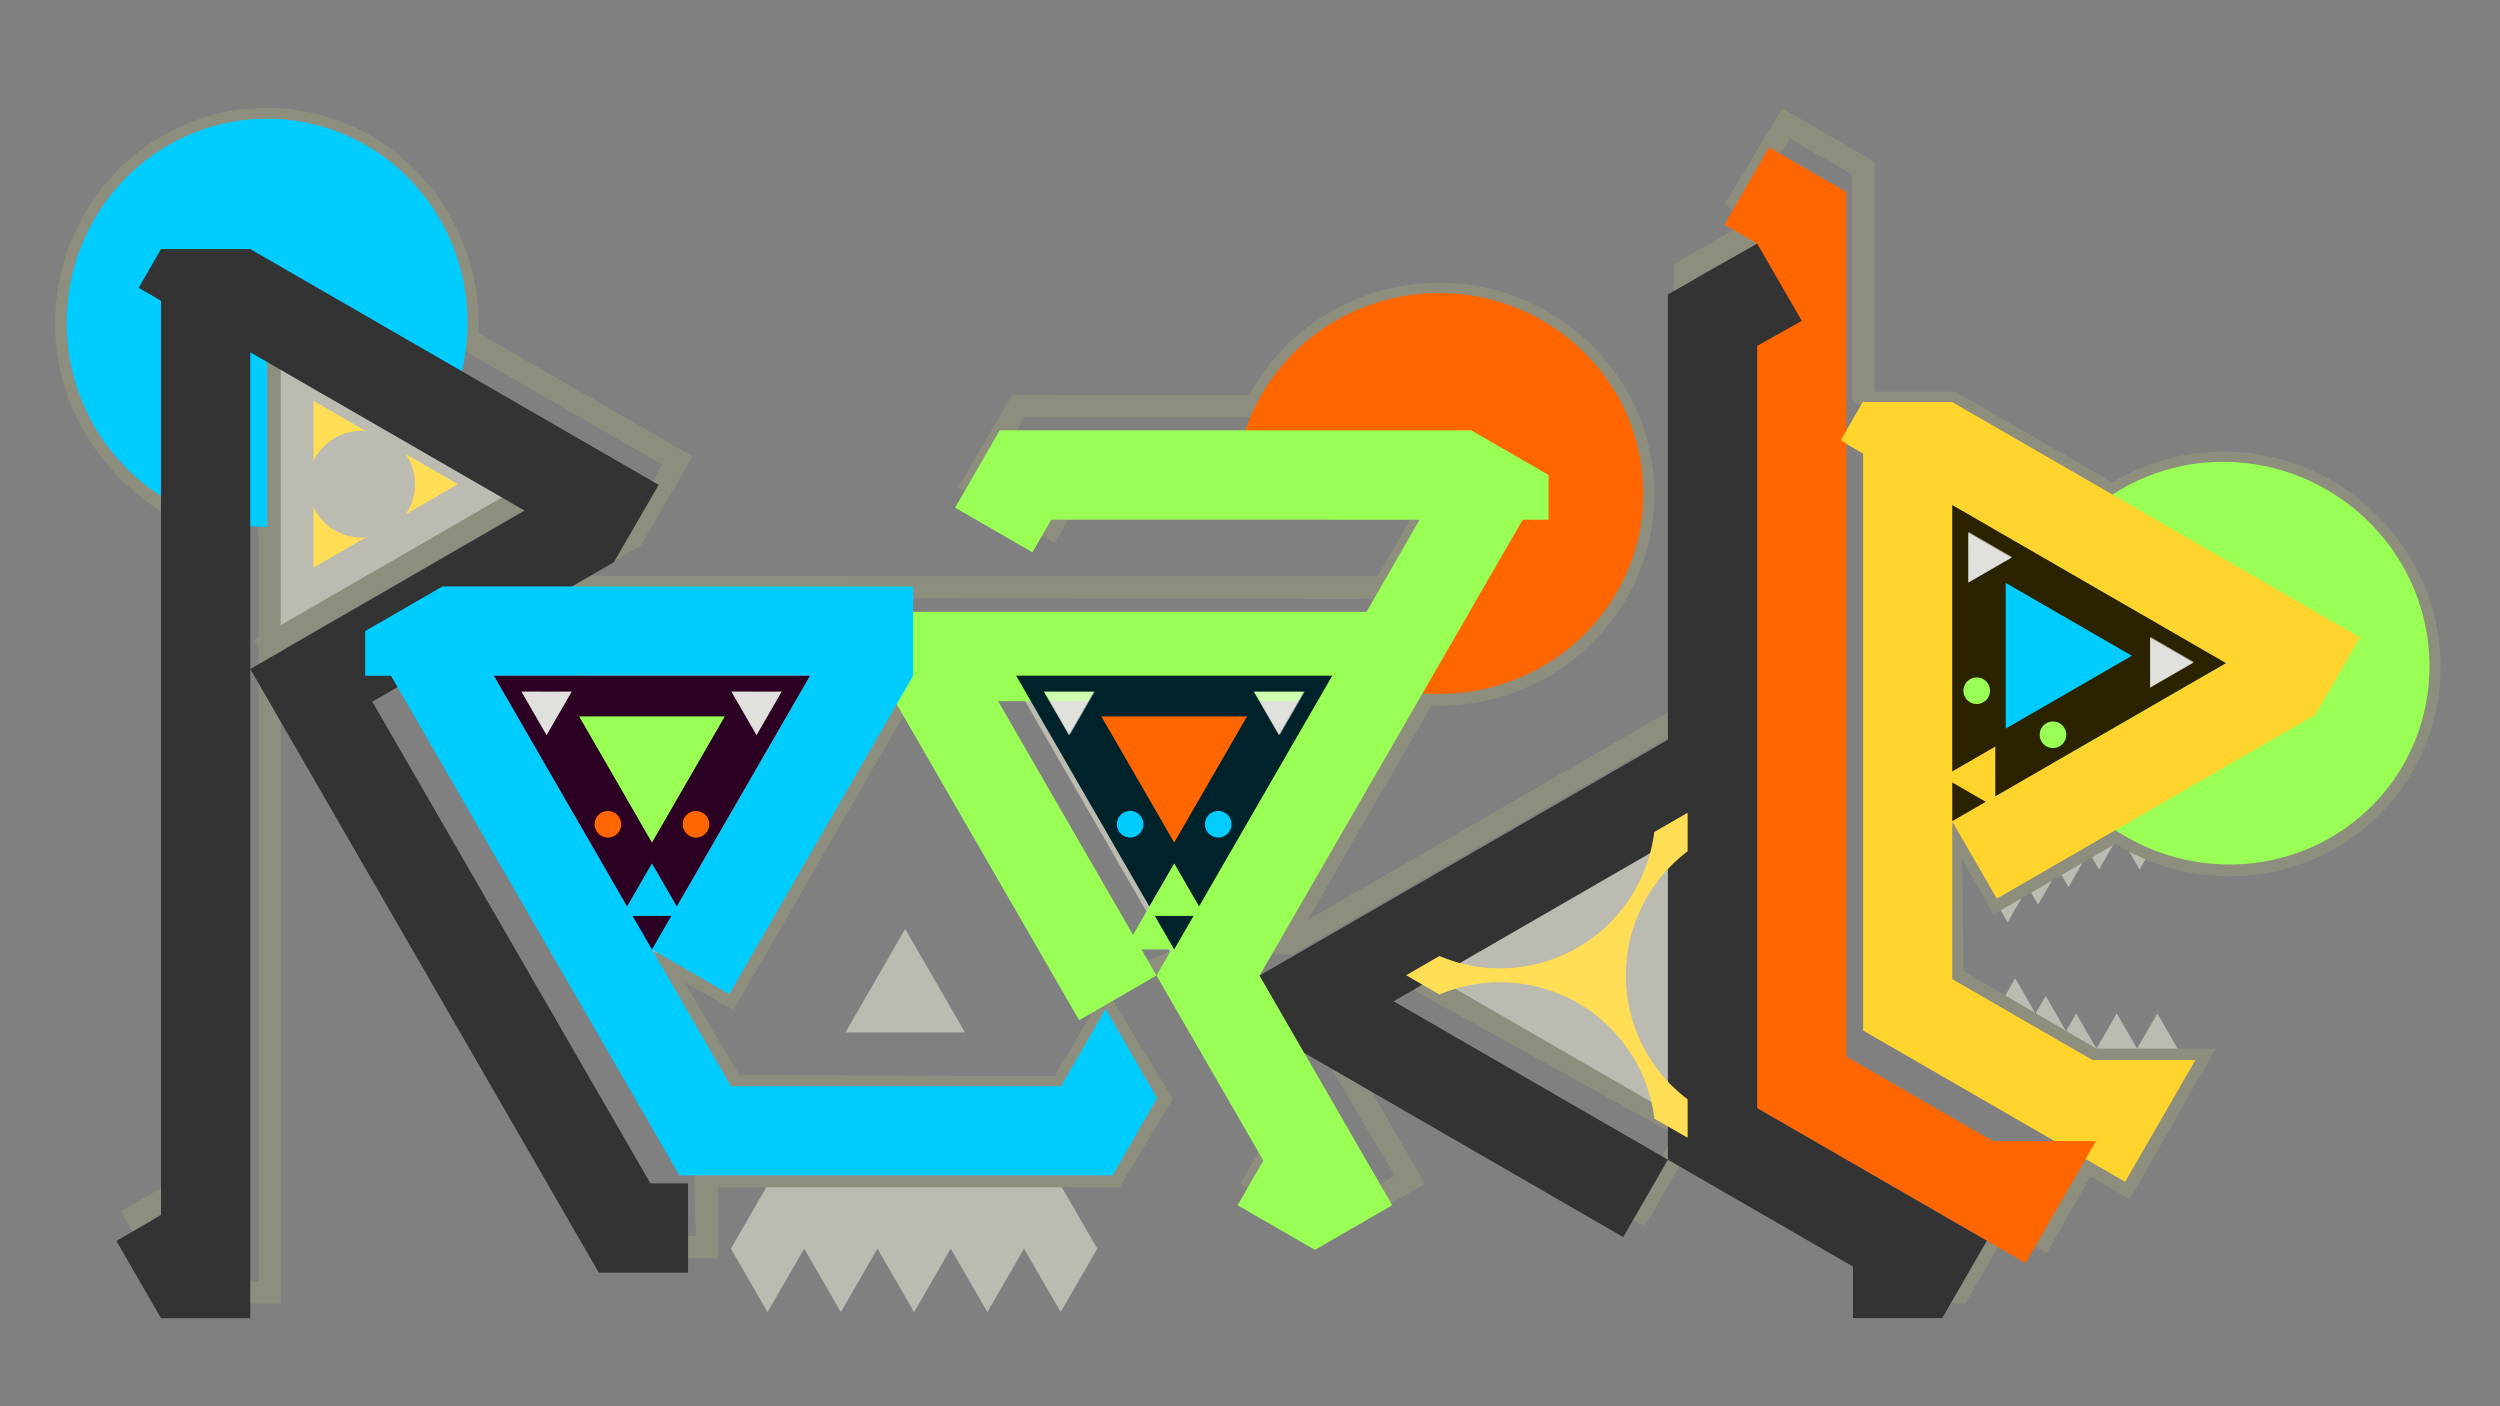<?xml version="1.0" encoding="UTF-8" standalone="no"?>
<!-- Created with Inkscape (http://www.inkscape.org/) -->

<svg
   xmlns:dc="http://purl.org/dc/elements/1.1/"
   xmlns:cc="http://creativecommons.org/ns#"
   xmlns:rdf="http://www.w3.org/1999/02/22-rdf-syntax-ns#"
   xmlns:svg="http://www.w3.org/2000/svg"
   xmlns="http://www.w3.org/2000/svg"
   xmlns:sodipodi="http://sodipodi.sourceforge.net/DTD/sodipodi-0.dtd"
   xmlns:inkscape="http://www.inkscape.org/namespaces/inkscape"
   width="1280"
   height="720"
   viewBox="0 0 1280 720"
   version="1.1"
   id="svg8"
   sodipodi:docname="titre_readle_1.0.svg"
   inkscape:version="0.92.5 (2060ec1f9f, 2020-04-08)">
  <rect x="0" y="0" width="1280" height="720" fill="#808080" stroke="none"/>
  <title
     id="title2623">Titre Readle</title>
  <defs
     id="defs2" />
  <sodipodi:namedview
     id="base"
     pagecolor="#eeeedd"
     bordercolor="#ffffff"
     borderopacity="1"
     inkscape:pageopacity="0"
     inkscape:pageshadow="2"
     inkscape:zoom="0.35"
     inkscape:cx="400"
     inkscape:cy="560"
     inkscape:document-units="px"
     inkscape:current-layer="g3792"
     showgrid="false"
     inkscape:showpageshadow="false"
     units="px"
     borderlayer="true"
     inkscape:snap-page="true"
     inkscape:snap-global="true"
     inkscape:snap-bbox="false"
     inkscape:bbox-paths="true"
     inkscape:snap-bbox-edge-midpoints="true"
     inkscape:snap-midpoints="true"
     inkscape:snap-intersection-paths="true"
     inkscape:snap-smooth-nodes="true" />
  <g
     inkscape:groupmode="layer"
     id="layer2"
     inkscape:label="Principal"
     transform="translate(0,208)">
    <g
       id="g3792"
       transform="matrix(3.78,0,0,3.78,5230.667,-11592.675)">
      <g
         id="g3712"
         transform="translate(305.608,770.993)"
         style="fill:#eeeedd;fill-opacity:0.533">
        <path
           style="opacity:1;fill:#eeeedd;fill-opacity:0.533;stroke:none;stroke-width:6.482;stroke-linecap:butt;stroke-miterlimit:4;stroke-dasharray:none;stroke-opacity:1;paint-order:normal"
           inkscape:transform-center-x="-7.3564676"
           inkscape:transform-center-y="-4.4172297e-05"
           d="m -1652.88,2327.993 37.099,-21.42 -37.101,-21.509 z"
           id="path3702"
           inkscape:connector-curvature="0"
           sodipodi:nodetypes="cccc" />
        <path
           inkscape:transform-center-y="6.4882246"
           transform="matrix(2.732,-4.731,-4.731,-2.732,-3238.748,1831.976)"
           d="m 64.513,-308.944 4.114,0 4.114,0 -2.057,3.563 -2.057,3.563 -2.057,-3.563 z"
           inkscape:randomized="0"
           inkscape:rounded="0"
           inkscape:flatsided="false"
           sodipodi:arg2="-1.5707963"
           sodipodi:arg1="-2.6179939"
           sodipodi:r2="2.3753746"
           sodipodi:r1="4.7507491"
           sodipodi:cy="-306.56833"
           sodipodi:cx="68.627502"
           sodipodi:sides="3"
           id="path3706"
           style="opacity:1;fill:#eeeedd;fill-opacity:0.533;stroke:none;stroke-width:1.061;stroke-linecap:butt;stroke-miterlimit:4;stroke-dasharray:none;stroke-opacity:1;paint-order:normal"
           sodipodi:type="star"
           inkscape:transform-center-x="-7.0436519e-05" />
        <path
           inkscape:transform-center-x="-7.0436519e-05"
           sodipodi:type="star"
           style="opacity:1;fill:#eeeedd;fill-opacity:0.533;stroke:none;stroke-width:1.061;stroke-linecap:butt;stroke-miterlimit:4;stroke-dasharray:none;stroke-opacity:1;paint-order:normal"
           id="path3708"
           sodipodi:sides="3"
           sodipodi:cx="68.627502"
           sodipodi:cy="-306.56833"
           sodipodi:r1="4.7507491"
           sodipodi:r2="2.3753746"
           sodipodi:arg1="-2.6179939"
           sodipodi:arg2="-1.5707963"
           inkscape:flatsided="false"
           inkscape:rounded="0"
           inkscape:randomized="0"
           d="m 64.513,-308.944 4.114,0 4.114,0 -2.057,3.563 -2.057,3.563 -2.057,-3.563 z"
           transform="matrix(2.732,-4.731,-4.731,-2.732,-3168.193,1831.982)"
           inkscape:transform-center-y="6.4882246" />
        <path
           inkscape:transform-center-y="-0.00019763969"
           transform="matrix(4.731,-2.732,-2.732,-4.731,-2574.573,1067.585)"
           d="m 64.513,-308.944 4.114,0 4.114,0 -2.057,3.563 -2.057,3.563 -2.057,-3.563 z"
           inkscape:randomized="0"
           inkscape:rounded="0"
           inkscape:flatsided="false"
           sodipodi:arg2="-1.5707963"
           sodipodi:arg1="-2.6179939"
           sodipodi:r2="2.3753746"
           sodipodi:r1="4.7507491"
           sodipodi:cy="-306.56833"
           sodipodi:cx="68.627502"
           sodipodi:sides="3"
           id="path3710"
           style="opacity:1;fill:#eeeedd;fill-opacity:0.533;stroke:none;stroke-width:1.061;stroke-linecap:butt;stroke-miterlimit:4;stroke-dasharray:none;stroke-opacity:1;paint-order:normal"
           sodipodi:type="star"
           inkscape:transform-center-x="-6.4886206" />
        <path
           inkscape:transform-center-y="-2.335532"
           transform="matrix(-0.408,-0.706,-0.706,0.408,738.804,2515.994)"
           d="m 1553.493,2356.452 9.926,0 9.926,0 -4.963,8.596 -4.963,8.596 -4.963,-8.596 z"
           inkscape:randomized="0"
           inkscape:rounded="0"
           inkscape:flatsided="false"
           sodipodi:arg2="-1.5707963"
           sodipodi:arg1="-2.6179939"
           sodipodi:r2="5.7309461"
           sodipodi:r1="11.461895"
           sodipodi:cy="2362.1833"
           sodipodi:cx="1563.4189"
           sodipodi:sides="3"
           id="path3804"
           style="opacity:1;fill:#eeeedd;fill-opacity:0.533;stroke:none;stroke-width:2.56;stroke-linecap:butt;stroke-miterlimit:4;stroke-dasharray:none;stroke-opacity:1;paint-order:normal"
           sodipodi:type="star"
           inkscape:transform-center-x="7.9049418e-05" />
        <path
           style="opacity:1;fill:#eeeedd;fill-opacity:0.533;stroke:none;stroke-width:1.28;stroke-linecap:butt;stroke-miterlimit:4;stroke-dasharray:none;stroke-opacity:1;paint-order:normal"
           d="m -1545.719,2401.361 h -39.701 l -4.963,8.596 4.963,8.596 4.963,-8.596 4.963,8.596 4.963,-8.596 4.963,8.596 4.963,-8.596 4.963,8.596 4.963,-8.596 4.963,8.596 4.963,-8.596 z"
           id="path3808"
           inkscape:connector-curvature="0"
           sodipodi:nodetypes="cccccccccccccc" />
        <path
           sodipodi:nodetypes="cccc"
           inkscape:connector-curvature="0"
           id="path2626"
           d="m -1498.265,2372.837 37.101,21.421 -6e-4,-42.841 z"
           inkscape:transform-center-y="-0.00011897669"
           inkscape:transform-center-x="-7.3130128"
           style="opacity:1;fill:#eeeedd;fill-opacity:0.533;stroke:none;stroke-width:6.443;stroke-linecap:butt;stroke-miterlimit:4;stroke-dasharray:none;stroke-opacity:1;paint-order:normal" />
        <path
           inkscape:transform-center-x="1.9107223"
           sodipodi:type="star"
           style="opacity:1;fill:#eeeedd;fill-opacity:0.533;stroke:none;stroke-width:2.56;stroke-linecap:butt;stroke-miterlimit:4;stroke-dasharray:none;stroke-opacity:1;paint-order:normal"
           id="path2699"
           sodipodi:sides="3"
           sodipodi:cx="1563.4189"
           sodipodi:cy="2362.1833"
           sodipodi:r1="11.461895"
           sodipodi:r2="5.7309461"
           sodipodi:arg1="-2.6179939"
           sodipodi:arg2="-1.5707963"
           inkscape:flatsided="false"
           inkscape:rounded="0"
           inkscape:randomized="0"
           d="m 1553.493,2356.452 9.926,0 9.926,0 -4.963,8.596 -4.963,8.596 -4.963,-8.596 z"
           transform="matrix(0.139,-0.24,-0.24,-0.139,-1063.716,3063.75)"
           inkscape:transform-center-y="4.1033166" />
        <path
           inkscape:transform-center-y="4.1032172"
           transform="matrix(0.139,-0.24,-0.24,-0.139,-1059.592,3061.368)"
           d="m 1553.493,2356.452 9.926,0 9.926,0 -4.963,8.596 -4.963,8.596 -4.963,-8.596 z"
           inkscape:randomized="0"
           inkscape:rounded="0"
           inkscape:flatsided="false"
           sodipodi:arg2="-1.5707963"
           sodipodi:arg1="-2.6179939"
           sodipodi:r2="5.7309461"
           sodipodi:r1="11.461895"
           sodipodi:cy="2362.1833"
           sodipodi:cx="1563.4189"
           sodipodi:sides="3"
           id="path2701"
           style="opacity:1;fill:#eeeedd;fill-opacity:0.533;stroke:none;stroke-width:2.56;stroke-linecap:butt;stroke-miterlimit:4;stroke-dasharray:none;stroke-opacity:1;paint-order:normal"
           sodipodi:type="star"
           inkscape:transform-center-x="1.9108601" />
        <path
           inkscape:transform-center-y="4.1034159"
           transform="matrix(0.139,-0.24,-0.24,-0.139,-1067.841,3066.131)"
           d="m 1553.493,2356.452 9.926,0 9.926,0 -4.963,8.596 -4.963,8.596 -4.963,-8.596 z"
           inkscape:randomized="0"
           inkscape:rounded="0"
           inkscape:flatsided="false"
           sodipodi:arg2="-1.5707963"
           sodipodi:arg1="-2.6179939"
           sodipodi:r2="5.7309461"
           sodipodi:r1="11.461895"
           sodipodi:cy="2362.1833"
           sodipodi:cx="1563.4189"
           sodipodi:sides="3"
           id="path2705"
           style="opacity:1;fill:#eeeedd;fill-opacity:0.533;stroke:none;stroke-width:2.56;stroke-linecap:butt;stroke-miterlimit:4;stroke-dasharray:none;stroke-opacity:1;paint-order:normal"
           sodipodi:type="star"
           inkscape:transform-center-x="1.9105846" />
        <path
           inkscape:transform-center-y="4.1031179"
           transform="matrix(0.139,-0.24,-0.24,-0.139,-1055.467,3058.987)"
           d="m 1553.493,2356.452 9.926,0 9.926,0 -4.963,8.596 -4.963,8.596 -4.963,-8.596 z"
           inkscape:randomized="0"
           inkscape:rounded="0"
           inkscape:flatsided="false"
           sodipodi:arg2="-1.5707963"
           sodipodi:arg1="-2.6179939"
           sodipodi:r2="5.7309461"
           sodipodi:r1="11.461895"
           sodipodi:cy="2362.1833"
           sodipodi:cx="1563.4189"
           sodipodi:sides="3"
           id="path2715"
           style="opacity:1;fill:#eeeedd;fill-opacity:0.533;stroke:none;stroke-width:2.56;stroke-linecap:butt;stroke-miterlimit:4;stroke-dasharray:none;stroke-opacity:1;paint-order:normal"
           sodipodi:type="star"
           inkscape:transform-center-x="1.9106199" />
        <path
           inkscape:transform-center-x="1.9106199"
           sodipodi:type="star"
           style="opacity:1;fill:#eeeedd;fill-opacity:0.533;stroke:none;stroke-width:2.56;stroke-linecap:butt;stroke-miterlimit:4;stroke-dasharray:none;stroke-opacity:1;paint-order:normal"
           id="path2717"
           sodipodi:sides="3"
           sodipodi:cx="1563.4189"
           sodipodi:cy="2362.1833"
           sodipodi:r1="11.461895"
           sodipodi:r2="5.7309461"
           sodipodi:arg1="-2.6179939"
           sodipodi:arg2="-1.5707963"
           inkscape:flatsided="false"
           inkscape:rounded="0"
           inkscape:randomized="0"
           d="m 1553.493,2356.452 9.926,0 9.926,0 -4.963,8.596 -4.963,8.596 -4.963,-8.596 z"
           transform="matrix(0.139,-0.24,-0.24,-0.139,-1049.967,3058.987)"
           inkscape:transform-center-y="4.1031179" />
        <path
           inkscape:transform-center-y="-4.1036442"
           transform="scale(1,-1)"
           d="m -1415.043,-2380.48 2.75,0 2.75,0 -1.375,2.381 -1.375,2.381 -1.375,-2.381 z"
           inkscape:randomized="0"
           inkscape:rounded="0"
           inkscape:flatsided="false"
           sodipodi:arg2="-1.5707963"
           sodipodi:arg1="-2.6179939"
           sodipodi:r2="1.5876147"
           sodipodi:r1="3.17523"
           sodipodi:cy="-2378.8926"
           sodipodi:cx="-1412.2927"
           sodipodi:sides="3"
           id="path2719"
           style="opacity:1;fill:#eeeedd;fill-opacity:0.533;stroke:none;stroke-width:0.709;stroke-linecap:butt;stroke-miterlimit:4;stroke-dasharray:none;stroke-opacity:1;paint-order:normal"
           sodipodi:type="star"
           inkscape:transform-center-x="1.9111339" />
        <path
           inkscape:transform-center-x="1.9109165"
           sodipodi:type="star"
           style="opacity:1;fill:#eeeedd;fill-opacity:0.533;stroke:none;stroke-width:0.709;stroke-linecap:butt;stroke-miterlimit:4;stroke-dasharray:none;stroke-opacity:1;paint-order:normal"
           id="path2721"
           sodipodi:sides="3"
           sodipodi:cx="-1408.1678"
           sodipodi:cy="-2381.2739"
           sodipodi:r1="3.17523"
           sodipodi:r2="1.5876147"
           sodipodi:arg1="-2.6179939"
           sodipodi:arg2="-1.5707963"
           inkscape:flatsided="false"
           inkscape:rounded="0"
           inkscape:randomized="0"
           d="m -1410.918,-2382.861 2.75,0 2.75,0 -1.375,2.381 -1.375,2.381 -1.375,-2.381 z"
           transform="scale(1,-1)"
           inkscape:transform-center-y="-4.1039921" />
        <path
           inkscape:transform-center-x="1.9108898"
           sodipodi:type="star"
           style="opacity:1;fill:#eeeedd;fill-opacity:0.533;stroke:none;stroke-width:0.709;stroke-linecap:butt;stroke-miterlimit:4;stroke-dasharray:none;stroke-opacity:1;paint-order:normal"
           id="path2723"
           sodipodi:sides="3"
           sodipodi:cx="-1416.4172"
           sodipodi:cy="-2376.5112"
           sodipodi:r1="3.17523"
           sodipodi:r2="1.5876147"
           sodipodi:arg1="-2.6179939"
           sodipodi:arg2="-1.5707963"
           inkscape:flatsided="false"
           inkscape:rounded="0"
           inkscape:randomized="0"
           d="m -1419.167,-2378.099 2.75,0 2.75,0 -1.375,2.381 -1.375,2.381 -1.375,-2.381 z"
           transform="scale(1,-1)"
           inkscape:transform-center-y="-4.1032964" />
        <path
           inkscape:transform-center-x="2.5312485"
           sodipodi:type="star"
           style="opacity:1;fill:#eeeedd;fill-opacity:0.533;stroke:none;stroke-width:0.939;stroke-linecap:butt;stroke-miterlimit:4;stroke-dasharray:none;stroke-opacity:1;paint-order:normal"
           id="path2725"
           sodipodi:sides="3"
           sodipodi:cx="-1402.6685"
           sodipodi:cy="-2382.3057"
           sodipodi:r1="4.2064686"
           sodipodi:r2="2.1032338"
           sodipodi:arg1="-2.6179939"
           sodipodi:arg2="-1.5707963"
           inkscape:flatsided="false"
           inkscape:rounded="0"
           inkscape:randomized="0"
           d="m -1406.311,-2384.409 3.643,0 3.643,0 -1.821,3.155 -1.821,3.155 -1.821,-3.155 z"
           transform="scale(1,-1)"
           inkscape:transform-center-y="-5.4360654" />
        <path
           inkscape:transform-center-y="-5.435932"
           transform="scale(1,-1)"
           d="m -1400.812,-2384.409 3.643,0 3.643,0 -1.821,3.155 -1.821,3.155 -1.821,-3.155 z"
           inkscape:randomized="0"
           inkscape:rounded="0"
           inkscape:flatsided="false"
           sodipodi:arg2="-1.5707963"
           sodipodi:arg1="-2.6179939"
           sodipodi:r2="2.1032207"
           sodipodi:r1="4.2064424"
           sodipodi:cy="-2382.3057"
           sodipodi:cx="-1397.1688"
           sodipodi:sides="3"
           id="path2727"
           style="opacity:1;fill:#eeeedd;fill-opacity:0.533;stroke:none;stroke-width:0.939;stroke-linecap:butt;stroke-miterlimit:4;stroke-dasharray:none;stroke-opacity:1;paint-order:normal"
           sodipodi:type="star"
           inkscape:transform-center-x="2.5312326" />
      </g>
      <path
         style="color:#000000;font-style:normal;font-variant:normal;font-weight:normal;font-stretch:normal;font-size:medium;line-height:normal;font-family:sans-serif;font-variant-ligatures:normal;font-variant-position:normal;font-variant-caps:normal;font-variant-numeric:normal;font-variant-alternates:normal;font-feature-settings:normal;text-indent:0;text-align:start;text-decoration:none;text-decoration-line:none;text-decoration-style:solid;text-decoration-color:#000000;letter-spacing:normal;word-spacing:normal;text-transform:none;writing-mode:lr-tb;direction:ltr;text-orientation:mixed;dominant-baseline:auto;baseline-shift:baseline;text-anchor:start;white-space:normal;shape-padding:0;clip-rule:nonzero;display:inline;overflow:visible;visibility:visible;opacity:1;isolation:auto;mix-blend-mode:normal;color-interpolation:sRGB;color-interpolation-filters:linearRGB;solid-color:#000000;solid-opacity:1;vector-effect:none;fill:#8e8e7e;fill-opacity:1;fill-rule:nonzero;stroke:none;stroke-width:3;stroke-linecap:butt;stroke-linejoin:miter;stroke-miterlimit:4;stroke-dasharray:none;stroke-dashoffset:0;stroke-opacity:1;paint-order:normal;color-rendering:auto;image-rendering:auto;shape-rendering:auto;text-rendering:auto;enable-background:accumulate"
         d="m -1347.377,3026.437 c -5.008,-0.054 -10.061,1.222 -14.621,3.903 -11.224,6.599 -16.686,20.043 -13.338,32.766 2.106,8.004 7.759,14.957 14.611,18.666 l -0.094,79.955 v 3.74 6.615 l -6.584,3.801 7.219,12.504 h 14.437 v -22.92 -60.768 c 14.777,25.595 29.555,51.189 44.332,76.784 l 0.431,0.75 14.498,0.012 -0.047,-9.584 6.721,-0.013 39.702,-5e-4 7.98,-0.01 7.221,-11.975 -9.067,-14.842 -6.939,11.744 -42.705,-0.105 -7.477,-12.627 c 0,0 4.417,2.497 6.674,3.801 l 24.36,-42.192 24.357,42.189 10.462,-6.042 c 0.974,1.689 9.426,16.343 13.247,22.963 l -3.776,6.605 12.498,7.216 12.504,-7.219 -9.844,-17.05 39.591,22.858 6.041,-10.463 0.951,0.549 22.029,12.719 v 7.603 h 14.438 l 5.672,-9.764 5.344,2.932 5.929,-10.399 5.337,3.109 11.615,-20.392 -16.143,-9e-4 -18.022,-10.505 -0.154,-15.096 4.244,7.433 16.474,-9.568 c 6.662,4.102 14.856,5.516 22.756,3.476 12.655,-3.269 21.415,-14.626 21.313,-27.645 -0.102,-13.02 -9.014,-24.472 -21.707,-27.934 -7.929,-2.163 -16.121,-0.871 -22.735,3.141 l -21.272,-12.281 h -0.403 -10.572 v -31.157 l -12.502,-7.222 -7.779,13.019 3.397,2.23 -10.257,5.819 v 60.227 l -49.627,28.652 16.776,-29.057 c 0.056,0 0.112,0.01 0.168,0.01 7.83,0.23 15.646,-2.644 21.475,-8.367 9.325,-9.158 11.233,-23.373 4.635,-34.597 -5.361,-9.12 -15.242,-14.435 -25.583,-14.312 -2.386,0.028 -4.797,0.346 -7.183,0.974 -7.999,2.105 -14.478,7.376 -18.188,14.221 l -32.126,0.047 -7.293,12.459 13.052,7.535 2.863,-4.958 h 35.373 10.986 l -5.461,9.46 h -64.4 v 0 l -42.455,-0.044 7.049,-4.069 6.992,-12.111 -28.971,-16.712 c 0,-0.096 0.01,-0.192 0.013,-0.288 0.23,-7.83 -2.74,-15.838 -8.464,-21.666 -5.438,-5.537 -12.658,-8.459 -19.977,-8.538 z m 57.833,152.796 h -9.707 c -15.317,-26.529 -30.633,-53.057 -45.949,-79.586 l 9.164,-5.291 28.887,-16.677 -16.068,-9.325 -25.094,-13.821 -0.568,27.335 0.133,3.092 v 13.272 l -0.551,0.318 0.551,0.953 v 65.965 19.92 h -9.705 l -4.854,-8.404 5.487,-3.168 v -8.348 -3.74 l -0.845,-81.812 c -7.731,-5.481 -12.024,-10.944 -13.768,-17.573 -3.012,-11.444 1.901,-23.504 11.957,-29.416 4.085,-2.402 8.601,-3.548 13.074,-3.501 6.537,0.068 12.983,2.683 17.862,7.651 4.809,4.897 7.663,11.649 8.366,17.806 l -0.843,3.79 27.94,16.068 -5.09,8.814 -12.647,7.175 0.389,2.104 51.362,0.028 64.834,0.076 9.018,-15.671 c -17.864,-0.048 -35.719,0.127 -53.582,0.127 l -2.229,3.86 -7.856,-4.536 4.854,-8.4 h 29.058 3.33 l 1.607,-3.002 c 3.388,-5.43 8.799,-9.576 15.423,-11.319 2.146,-0.565 4.313,-0.851 6.457,-0.877 9.293,-0.112 18.155,4.663 22.958,12.834 5.912,10.056 4.216,22.719 -4.151,30.936 -4.865,4.778 -11.281,7.345 -17.816,7.513 l -3.141,-0.709 -21.81,37.472 4.405,-0.071 54.673,-31.566 v -60.226 l 13.889,-7.389 -5.961,-3.668 4.809,-7.643 8.404,4.854 v 30.526 l 3.187,2.367 9.983,-0.468 22.453,12.136 4.795,-1.364 c 3.574,-1.876 5.479,-2.626 9.611,-2.666 2.368,-0.023 4.776,0.277 7.164,0.929 11.417,3.114 19.405,13.399 19.497,25.064 0.092,11.664 -7.708,21.785 -19.063,24.717 -6.533,1.687 -13.297,0.738 -19.003,-2.306 l -3.272,-1.019 -15.67,8.491 -6.11,-8.714 -1.566,22.683 19.857,11.63 11.227,-0.374 -6.761,12.187 -6.287,-2.433 -5.083,9.195 -4.987,-0.482 -6.378,9.819 h -9.705 v -6.336 l -25.68,-15.791 0.65,-43.232 -41.602,24.02 2.25,1.299 36.489,20.168 -5.227,8.367 -42.796,-24.782 -2.489,0.771 12.537,21.203 -8.406,4.853 -8.411,-4.856 3.149,-5.507 -0.431,-0.747 c -3.764,-6.519 -14.427,-25.009 -14.427,-25.009 l -1.325,0.646 -9.889,4.096 -23.956,-41.493 -1.43,-2.532 -1.57,2.532 -23.957,41.493 -9.729,-3.839 c 0,0 5.631,12.922 9.201,19.107 l 0.434,0.75 h 46.457 l 5.277,-9.276 4.815,9.943 -4.854,8.406 -55.844,0.109 z m -56.203,-120.377 8.215,4.745 24.383,14.078 -24.387,14.08 -8.211,4.74 z m 188.717,66.354 v 37.643 l -32.602,-18.82 z"
         id="path3714"
         inkscape:connector-curvature="0"
         sodipodi:nodetypes="ccscccccccccccccccccccccccccccccccccccccccccccccccccccccccccccccccccccccccccccccccccccccccccccccccccccccccccccccccccccccccccccccccccccccccccccccccccccccccccccccccccccccccccccccccccccccccccccccccccccccccc" />
      <g
         id="g3722"
         transform="translate(305.608,771.088)">
        <path
           transform="rotate(-150)"
           style="opacity:1;fill:#99ff55;fill-opacity:1;stroke:none;stroke-width:0.741;stroke-linecap:butt;stroke-miterlimit:4;stroke-dasharray:none;stroke-dashoffset:0;stroke-opacity:1;paint-order:normal"
           id="path3716"
           sodipodi:type="arc"
           sodipodi:cx="36.615101"
           sodipodi:cy="-2712.2344"
           sodipodi:rx="27.640306"
           sodipodi:ry="27.145088"
           sodipodi:start="0"
           sodipodi:end="5.2359878"
           d="m 64.255,-2712.234 a 27.64,27.145 0 0 1 -20.486,26.22 27.64,27.145 0 0 1 -31.091,-12.648 27.64,27.145 0 0 1 4.393,-32.767 27.64,27.145 0 0 1 33.365,-4.314 l -13.82,23.508 z" />
        <path
           transform="rotate(90)"
           d="m 2312.092,1653.199 a 27.64,27.145 0 0 1 -20.486,26.22 27.64,27.145 0 0 1 -31.091,-12.648 27.64,27.145 0 0 1 4.393,-32.767 27.64,27.145 0 0 1 33.365,-4.314 l -13.82,23.508 z"
           sodipodi:end="5.2359878"
           sodipodi:start="0"
           sodipodi:ry="27.145088"
           sodipodi:rx="27.640306"
           sodipodi:cy="1653.1991"
           sodipodi:cx="2284.4514"
           sodipodi:type="arc"
           id="path3718"
           style="opacity:1;fill:#00ccff;fill-opacity:1;stroke:none;stroke-width:0.741;stroke-linecap:butt;stroke-miterlimit:4;stroke-dasharray:none;stroke-dashoffset:0;stroke-opacity:1;paint-order:normal" />
        <path
           transform="scale(-1)"
           style="opacity:1;fill:#ff6600;fill-opacity:1;stroke:none;stroke-width:0.741;stroke-linecap:butt;stroke-miterlimit:4;stroke-dasharray:none;stroke-dashoffset:0;stroke-opacity:1;paint-order:normal"
           id="path3720"
           sodipodi:type="arc"
           sodipodi:cx="1494.4449"
           sodipodi:cy="-2307.5715"
           sodipodi:rx="27.640306"
           sodipodi:ry="27.145088"
           sodipodi:start="0"
           sodipodi:end="5.2359878"
           d="m 1522.085,-2307.572 a 27.64,27.145 0 0 1 -20.486,26.22 27.64,27.145 0 0 1 -31.091,-12.648 27.64,27.145 0 0 1 4.393,-32.767 27.64,27.145 0 0 1 33.365,-4.314 l -13.82,23.508 z" />
      </g>
      <g
         id="g3738"
         transform="translate(305.585,771.088)">
        <path
           inkscape:connector-curvature="0"
           id="path3724"
           transform="matrix(0.265,0,0,0.265,0,138.25)"
           d="m -5863.947,8153.852 v 0.01 l -22.812,39.51 39.514,22.812 9.621,-16.664 h 142.637 v 0.018 h 45.672 l -27.188,47.092 h -241.004 v 45.662 l 94.137,163.053 39.547,-22.832 -80.959,-140.223 h 161.916 l -80.957,140.221 54.615,94.594 -13.172,22.814 39.514,22.812 39.514,-22.811 -67.787,-117.412 134.508,-232.973 h 13.203 v -22.867 l -39.514,-22.812 z"
           style="opacity:1;fill:#99ff55;fill-opacity:1;stroke:none;stroke-width:0;stroke-linecap:butt;stroke-miterlimit:4;stroke-dasharray:none;stroke-dashoffset:0;stroke-opacity:1;paint-order:normal" />
        <path
           sodipodi:nodetypes="ccccccccccccccccccccccccccccccc"
           inkscape:connector-curvature="0"
           id="path3726"
           transform="matrix(0.265,0,0,0.265,0,138.25)"
           d="m -6292.645,8061.205 v 0 0 l -11.432,19.801 11.432,6.6 v 424.958 14.143 28.271 l -22.812,13.17 22.812,39.514 v 0 h 45.625 v -80.957 -412.759 l 39.555,22.838 0.01,-0.014 100.658,58.113 -100.674,58.123 -39.545,22.834 c 59.379,102.848 118.756,205.696 178.137,308.543 v 0 0 h 45.627 v -45.627 h -19.24 c -47.383,-82.069 -94.766,-164.138 -142.149,-246.207 l 123.506,-71.305 22.83,-39.543 -208.713,-120.502 h -45.621 z"
           style="opacity:1;fill:#333333;fill-opacity:1;stroke:none;stroke-width:0;stroke-linecap:butt;stroke-miterlimit:4;stroke-dasharray:none;stroke-dashoffset:0;stroke-opacity:1;paint-order:normal" />
        <path
           inkscape:connector-curvature="0"
           id="path3728"
           d="m -1629.439,2320.17 -10.455,6.036 v 6.051 h 3.493 l 39.074,67.677 h 58.663 l 6.036,-10.454 -6.967,-12.073 -6.039,10.456 h -44.724 l -10.686,-18.509 -21.417,-37.095 h 12.084 v -0.01 h 30.753 l -21.42,37.1 10.463,6.04 24.907,-43.141 v -12.082 z"
           style="opacity:1;fill:#00ccff;fill-opacity:1;stroke:none;stroke-width:0;stroke-linecap:butt;stroke-miterlimit:4;stroke-dasharray:none;stroke-dashoffset:0;stroke-opacity:1;paint-order:normal"
           sodipodi:nodetypes="cccccccccccccccccccc" />
        <path
           inkscape:connector-curvature="0"
           id="path3730"
           d="m -1437,2295.186 -3.025,5.24 3.025,1.747 v 78.147 l 35.485,20.486 6.036,-10.454 3.018,-5.227 0.467,-0.809 -13.94,10e-5 -18.995,-10.966 v -21.373 -42.834 l 10.466,6.042 v 0 l 26.632,15.376 -37.1,21.42 6.041,10.463 43.141,-24.907 6.041,-10.462 -55.222,-31.883 z"
           style="opacity:1;fill:#ffd42c;fill-opacity:1;stroke:none;stroke-width:0;stroke-linecap:butt;stroke-miterlimit:4;stroke-dasharray:none;stroke-dashoffset:0;stroke-opacity:1;paint-order:normal"
           sodipodi:nodetypes="ccccccccccccccccccccc" />
        <path
           sodipodi:nodetypes="cccccccccccccc"
           inkscape:connector-curvature="0"
           id="path3732"
           transform="matrix(0.265,0,0,0.265,0,138.25)"
           d="m -5470.685,8009.225 -22.812,39.514 16.699,9.641 v 441.924 0 l 117.41,67.787 19.756,11.407 22.813,-39.513 13.139,-22.813 h -52.652 l -74.847,-43.208 v -441.918 -0.01 z"
           style="opacity:1;fill:#ff6600;fill-opacity:1;stroke:none;stroke-width:0;stroke-linecap:butt;stroke-miterlimit:4;stroke-dasharray:none;stroke-dashoffset:0;stroke-opacity:1;paint-order:normal" />
        <path
           inkscape:connector-curvature="0"
           id="path3734"
           d="m -5476.799,8058.379 -45.625,25.998 v 227.629 0 l -208.715,120.502 22.832,39.545 163.053,94.139 22.832,-39.545 94.594,54.613 v 26.342 h 45.627 l 22.812,-39.512 -117.408,-67.787 v -389.584 l 22.812,-12.826 z m -45.625,306.35 v 161.912 l -140.221,-80.955 z"
           style="opacity:1;fill:#333333;fill-opacity:1;stroke:none;stroke-width:0;stroke-linecap:butt;stroke-miterlimit:4;stroke-dasharray:none;stroke-dashoffset:0;stroke-opacity:1;paint-order:normal"
           transform="matrix(0.265,0,0,0.265,0,138.25)"
           sodipodi:nodetypes="cccccccccccccccccccc" />
        <rect
           transform="matrix(-0.5,0.866,0.866,0.5,0,0)"
           style="opacity:1;fill:#ffd42c;fill-opacity:1;stroke:none;stroke-width:0;stroke-linecap:butt;stroke-miterlimit:4;stroke-dasharray:none;stroke-dashoffset:0;stroke-opacity:1;paint-order:normal"
           id="rect3736"
           width="6.045"
           height="17.43"
           x="2706.189"
           y="-96.885" />
      </g>
      <g
         id="g3744"
         transform="translate(305.608,771.088)">
        <path
           inkscape:transform-center-y="0.28118906"
           inkscape:transform-center-x="-3.2300991"
           inkscape:connector-curvature="0"
           style="opacity:1;fill:#ffdd55;fill-opacity:1;stroke:none;stroke-width:0.074;stroke-linecap:butt;stroke-miterlimit:4;stroke-dasharray:none;stroke-dashoffset:0;stroke-opacity:1;paint-order:normal"
           d="m -1627.353,2306.314 -7.106,4.103 a 7.23,7.23 0 0 0 1.287,-4.102 7.23,7.23 0 0 0 -1.272,-4.094 z m -12.473,7.201 -7.101,4.1 2e-4,-8.207 a 7.23,7.23 0 0 0 6.524,4.136 7.23,7.23 0 0 0 0.577,-0.029 z m -0.011,-14.406 a 7.23,7.23 0 0 0 -0.571,-0.023 7.23,7.23 0 0 0 -6.524,4.132 l -10e-5,-8.203 z"
           id="path3740" />
        <path
           style="opacity:1;fill:#ffdd55;fill-opacity:1;stroke:none;stroke-width:0.22;stroke-linecap:butt;stroke-miterlimit:4;stroke-dasharray:none;stroke-dashoffset:0;stroke-opacity:1;paint-order:normal"
           d="m -1498.922,2372.829 4.516,2.607 a 21.085,21.085 0 0 1 26.454,8.864 21.085,21.085 0 0 1 2.664,7.948 l 4.495,2.595 v -5.216 a 21.085,21.085 0 0 1 -5.551,-6.255 21.085,21.085 0 0 1 5.55,-27.333 v -5.223 l -4.522,2.611 a 21.085,21.085 0 0 1 -10.354,15.649 21.085,21.085 0 0 1 -18.737,1.147 z"
           id="path3742"
           inkscape:connector-curvature="0"
           inkscape:transform-center-y="0.00058079844"
           inkscape:transform-center-x="6.354529" />
      </g>
      <g
         id="g3752">
        <path
           transform="scale(-1,1)"
           inkscape:transform-center-y="-1.1509127"
           inkscape:transform-center-x="1.3740006"
           d="m 1302.204,3140.425 -6.735,0 -6.735,0 3.368,-5.833 3.368,-5.833 3.368,5.833 z"
           inkscape:randomized="0"
           inkscape:rounded="0"
           inkscape:flatsided="false"
           sodipodi:arg2="1.5707963"
           sodipodi:arg1="0.52359878"
           sodipodi:r2="3.8885918"
           sodipodi:r1="7.7771835"
           sodipodi:cy="3136.5361"
           sodipodi:cx="1295.4684"
           sodipodi:sides="3"
           id="path3746"
           style="opacity:1;fill:#00ccff;fill-opacity:1;stroke:none;stroke-width:0;stroke-linecap:butt;stroke-miterlimit:4;stroke-dasharray:none;stroke-dashoffset:0;stroke-opacity:1;paint-order:normal"
           sodipodi:type="star" />
        <path
           sodipodi:type="star"
           style="opacity:1;fill:#99ff55;fill-opacity:1;stroke:none;stroke-width:0;stroke-linecap:butt;stroke-miterlimit:4;stroke-dasharray:none;stroke-dashoffset:0;stroke-opacity:1;paint-order:normal"
           id="path3748"
           sodipodi:sides="3"
           sodipodi:cx="1224.7078"
           sodipodi:cy="3136.5298"
           sodipodi:r1="7.7771835"
           sodipodi:r2="3.8885918"
           sodipodi:arg1="0.52359878"
           sodipodi:arg2="1.5707963"
           inkscape:flatsided="false"
           inkscape:rounded="0"
           inkscape:randomized="0"
           d="m 1231.443,3140.418 -6.735,0 -6.735,0 3.368,-5.833 3.368,-5.833 3.368,5.833 z"
           inkscape:transform-center-x="1.3740006"
           inkscape:transform-center-y="-1.1509127"
           transform="scale(-1,1)" />
        <path
           transform="matrix(-0.866,-0.5,-0.5,0.866,1410.002,972.467)"
           inkscape:transform-center-y="6.6577335e-05"
           inkscape:transform-center-x="3.5309516"
           d="m 1121.905,3127.111 -6.735,0 -6.735,0 3.368,-5.833 3.368,-5.833 3.368,5.833 z"
           inkscape:randomized="0"
           inkscape:rounded="0"
           inkscape:flatsided="false"
           sodipodi:arg2="1.5707963"
           sodipodi:arg1="0.52359878"
           sodipodi:r2="3.8885918"
           sodipodi:r1="7.7771835"
           sodipodi:cy="3123.2229"
           sodipodi:cx="1115.1696"
           sodipodi:sides="3"
           id="path3750"
           style="opacity:1;fill:#ffd42c;fill-opacity:1;stroke:none;stroke-width:0;stroke-linecap:butt;stroke-miterlimit:4;stroke-dasharray:none;stroke-dashoffset:0;stroke-opacity:1;paint-order:normal"
           sodipodi:type="star" />
      </g>
      <g
         id="g3790"
         transform="translate(305.485,770.92)">
        <g
           id="g3764"
           transform="rotate(-120,-10.279,1862.866)"
           inkscape:transform-center-x="-6.8035715"
           inkscape:transform-center-y="5.858631">
          <path
             inkscape:connector-curvature="0"
             style="opacity:1;fill:#2b0022;fill-opacity:1;stroke:none;stroke-width:5.521;stroke-linecap:butt;stroke-miterlimit:4;stroke-dasharray:none;stroke-opacity:1;paint-order:normal"
             d="m 346.296,231.982 2.621,4.54 1.31,-2.27 1.311,-2.27 z m 6.735,0 1.311,2.27 2.057,3.563 h -4.114 -2.621 l 7.336,12.707 10.704,18.54 10.704,-18.54 10.704,-18.54 h -21.408 z m 25.556,2.164 h 3.389 3.389 l -1.694,2.935 -1.694,2.935 -1.694,-2.935 z m -14.219,24.627 h 3.389 3.389 l -1.694,2.935 -1.694,2.935 -1.694,-2.935 z"
             id="path3754" />
          <path
             transform="rotate(120,696.674,46.837)"
             inkscape:transform-center-y="2.8485544"
             inkscape:transform-center-x="2.1459832e-05"
             d="m 1022.336,226.132 9.868,0 9.868,0 -4.934,8.546 -4.934,8.546 -4.934,-8.546 z"
             inkscape:randomized="0"
             inkscape:rounded="0"
             inkscape:flatsided="false"
             sodipodi:arg2="-1.5707963"
             sodipodi:arg1="-2.6179939"
             sodipodi:r2="5.6971269"
             sodipodi:r1="11.394253"
             sodipodi:cy="231.82961"
             sodipodi:cx="1032.2034"
             sodipodi:sides="3"
             id="path3756"
             style="opacity:1;fill:#99ff55;fill-opacity:1;stroke:none;stroke-width:2.545;stroke-linecap:butt;stroke-miterlimit:4;stroke-dasharray:none;stroke-opacity:1;paint-order:normal"
             sodipodi:type="star" />
          <path
             style="opacity:1;fill:#ff6600;fill-opacity:1;stroke:none;stroke-width:1.893;stroke-linecap:butt;stroke-miterlimit:4;stroke-dasharray:none;stroke-opacity:1;paint-order:normal"
             d="m 365.521,236.195 a 1.799,1.799 0 0 0 -0.658,-2.457 1.799,1.799 0 0 0 -2.457,0.658 1.799,1.799 0 0 0 0.658,2.457 1.799,1.799 0 0 0 2.457,-0.658 z m -5.964,10.331 a 1.799,1.799 0 0 0 -0.658,-2.457 1.799,1.799 0 0 0 -2.457,0.658 1.799,1.799 0 0 0 0.658,2.457 1.799,1.799 0 0 0 2.457,-0.658 z"
             id="path3758"
             inkscape:connector-curvature="0" />
          <path
             transform="scale(-1,1)"
             inkscape:transform-center-y="0.97830772"
             d="m -385.365,234.146 3.389,0 3.389,-1e-5 -1.694,2.935 -1.694,2.935 -1.694,-2.935 z"
             inkscape:randomized="0"
             inkscape:rounded="0"
             inkscape:flatsided="false"
             sodipodi:arg2="-1.5707963"
             sodipodi:arg1="-2.6179939"
             sodipodi:r2="1.956614"
             sodipodi:r1="3.913228"
             sodipodi:cy="236.10254"
             sodipodi:cx="-381.97559"
             sodipodi:sides="3"
             id="path3760"
             style="opacity:1;fill:#ffffff;fill-opacity:0.549;stroke:none;stroke-width:0.874;stroke-linecap:butt;stroke-miterlimit:4;stroke-dasharray:none;stroke-opacity:1;paint-order:normal"
             sodipodi:type="star"
             inkscape:transform-center-x="-2.2707105e-05" />
          <path
             inkscape:transform-center-x="-2.2707105e-05"
             sodipodi:type="star"
             style="opacity:1;fill:#ffffff;fill-opacity:0.549;stroke:none;stroke-width:0.874;stroke-linecap:butt;stroke-miterlimit:4;stroke-dasharray:none;stroke-opacity:1;paint-order:normal"
             id="path3762"
             sodipodi:sides="3"
             sodipodi:cx="-367.75674"
             sodipodi:cy="260.73032"
             sodipodi:r1="3.913228"
             sodipodi:r2="1.956614"
             sodipodi:arg1="-2.6179939"
             sodipodi:arg2="-1.5707963"
             inkscape:flatsided="false"
             inkscape:rounded="0"
             inkscape:randomized="0"
             d="m -371.146,258.774 3.389,0 3.389,0 -1.694,2.935 -1.694,2.935 -1.694,-2.935 z"
             inkscape:transform-center-y="0.97830772"
             transform="scale(-1,1)" />
        </g>
        <g
           id="g3776"
           transform="translate(-1837.889,2259.207)">
          <path
             inkscape:connector-curvature="0"
             style="opacity:1;fill:#00222b;fill-opacity:1;stroke:none;stroke-width:5.521;stroke-linecap:butt;stroke-miterlimit:4;stroke-dasharray:none;stroke-opacity:1;paint-order:normal"
             d="m 286.265,73.212 10.704,18.54 7.337,12.707 1.311,-2.27 2.057,-3.563 2.057,3.563 1.311,2.27 7.337,-12.707 10.704,-18.54 h -21.408 z m 3.747,2.163 h 3.389 3.389 l -1.695,2.935 -1.694,2.935 -1.694,-2.935 z m 28.438,0 h 3.389 3.389 l -1.694,2.935 -1.694,2.935 -1.694,-2.935 z m -13.398,30.377 2.621,4.54 2.621,-4.54 h -2.622 z"
             id="path3766" />
          <path
             sodipodi:type="star"
             style="opacity:1;fill:#ff6600;fill-opacity:1;stroke:none;stroke-width:2.545;stroke-linecap:butt;stroke-miterlimit:4;stroke-dasharray:none;stroke-opacity:1;paint-order:normal"
             id="path3768"
             sodipodi:sides="3"
             sodipodi:cx="307.67252"
             sodipodi:cy="84.420868"
             sodipodi:r1="11.394253"
             sodipodi:r2="5.6971269"
             sodipodi:arg1="-2.6179939"
             sodipodi:arg2="-1.5707963"
             inkscape:flatsided="false"
             inkscape:rounded="0"
             inkscape:randomized="0"
             d="m 297.805,78.724 9.868,-10e-7 9.868,0 -4.934,8.546 -4.934,8.546 -4.934,-8.546 z"
             inkscape:transform-center-x="2.1459832e-05"
             inkscape:transform-center-y="2.8485544" />
          <path
             inkscape:connector-curvature="0"
             id="path3770"
             d="m 301.708,91.535 a 1.799,1.799 0 0 0 -1.799,1.799 1.799,1.799 0 0 0 1.799,1.799 1.799,1.799 0 0 0 1.799,-1.799 1.799,1.799 0 0 0 -1.799,-1.799 z m 11.929,0 a 1.799,1.799 0 0 0 -1.799,1.799 1.799,1.799 0 0 0 1.799,1.799 1.799,1.799 0 0 0 1.799,-1.799 1.799,1.799 0 0 0 -1.799,-1.799 z"
             style="opacity:1;fill:#00ccff;fill-opacity:1;stroke:none;stroke-width:1.893;stroke-linecap:butt;stroke-miterlimit:4;stroke-dasharray:none;stroke-opacity:1;paint-order:normal" />
          <path
             inkscape:transform-center-x="-2.2707105e-05"
             sodipodi:type="star"
             style="opacity:1;fill:#ffffff;fill-opacity:0.549;stroke:none;stroke-width:1.061;stroke-linecap:butt;stroke-miterlimit:4;stroke-dasharray:none;stroke-opacity:1;paint-order:normal"
             id="path3772"
             sodipodi:sides="3"
             sodipodi:cx="68.627502"
             sodipodi:cy="-306.56833"
             sodipodi:r1="4.7507491"
             sodipodi:r2="2.3753746"
             sodipodi:arg1="-2.6179939"
             sodipodi:arg2="-1.5707963"
             inkscape:flatsided="false"
             inkscape:rounded="0"
             inkscape:randomized="0"
             d="m 64.513,-308.944 4.114,0 4.114,0 -2.057,3.563 -2.057,3.563 -2.057,-3.563 z"
             inkscape:transform-center-y="0.97830772"
             transform="matrix(0.412,0.713,0.713,-0.412,483.827,-97.885)" />
          <path
             transform="matrix(0.412,0.713,0.713,-0.412,512.265,-97.885)"
             inkscape:transform-center-y="0.97830772"
             d="m 64.513,-308.944 4.114,0 4.114,0 -2.057,3.563 -2.057,3.563 -2.057,-3.563 z"
             inkscape:randomized="0"
             inkscape:rounded="0"
             inkscape:flatsided="false"
             sodipodi:arg2="-1.5707963"
             sodipodi:arg1="-2.6179939"
             sodipodi:r2="2.3753746"
             sodipodi:r1="4.7507491"
             sodipodi:cy="-306.56833"
             sodipodi:cx="68.627502"
             sodipodi:sides="3"
             id="path3774"
             style="opacity:1;fill:#ffffff;fill-opacity:0.549;stroke:none;stroke-width:1.061;stroke-linecap:butt;stroke-miterlimit:4;stroke-dasharray:none;stroke-opacity:1;paint-order:normal"
             sodipodi:type="star"
             inkscape:transform-center-x="-2.2707105e-05" />
        </g>
        <g
           id="g3788"
           transform="rotate(150,-981.086,1001.437)">
          <path
             inkscape:connector-curvature="0"
             style="opacity:1;fill:#2b2200;fill-opacity:1;stroke:none;stroke-width:5.521;stroke-linecap:butt;stroke-miterlimit:4;stroke-dasharray:none;stroke-opacity:1;paint-order:normal"
             d="M 35.733,53.577 46.438,72.117 57.141,90.657 67.846,72.117 75.182,59.411 h -2.621 -4.114 l 2.057,-3.563 1.311,-2.27 H 57.141 Z m 37.574,0 1.311,2.27 1.31,2.27 2.621,-4.54 z m -33.774,2.255 h 3.389 3.389 L 44.617,58.768 42.923,61.703 41.228,58.768 Z M 53.752,80.461 h 3.389 3.389 l -1.694,2.935 -1.694,2.935 -1.694,-2.935 z"
             id="path3778" />
          <path
             transform="rotate(-120,496.451,430.935)"
             sodipodi:type="star"
             style="opacity:1;fill:#00ccff;fill-opacity:1;stroke:none;stroke-width:2.545;stroke-linecap:butt;stroke-miterlimit:4;stroke-dasharray:none;stroke-opacity:1;paint-order:normal"
             id="path3780"
             sodipodi:sides="3"
             sodipodi:cx="1032.2034"
             sodipodi:cy="231.82961"
             sodipodi:r1="11.394253"
             sodipodi:r2="5.6971269"
             sodipodi:arg1="-2.6179939"
             sodipodi:arg2="-1.5707963"
             inkscape:flatsided="false"
             inkscape:rounded="0"
             inkscape:randomized="0"
             d="m 1022.336,226.132 9.868,0 9.868,0 -4.934,8.546 -4.934,8.546 -4.934,-8.546 z"
             inkscape:transform-center-x="2.1459832e-05"
             inkscape:transform-center-y="2.8485544" />
          <path
             inkscape:connector-curvature="0"
             id="path3782"
             d="m 65.288,68.121 a 1.799,1.799 0 0 0 2.457,0.658 1.799,1.799 0 0 0 0.658,-2.457 1.799,1.799 0 0 0 -2.457,-0.658 1.799,1.799 0 0 0 -0.658,2.457 z m -5.964,-10.331 a 1.799,1.799 0 0 0 2.457,0.658 1.799,1.799 0 0 0 0.658,-2.457 1.799,1.799 0 0 0 -2.457,-0.658 1.799,1.799 0 0 0 -0.658,2.457 z"
             style="opacity:1;fill:#99ff55;fill-opacity:1;stroke:none;stroke-width:1.893;stroke-linecap:butt;stroke-miterlimit:4;stroke-dasharray:none;stroke-opacity:1;paint-order:normal" />
          <path
             inkscape:transform-center-x="-2.2707105e-05"
             sodipodi:type="star"
             style="opacity:1;fill:#ffffff;fill-opacity:0.549;stroke:none;stroke-width:1.061;stroke-linecap:butt;stroke-miterlimit:4;stroke-dasharray:none;stroke-opacity:1;paint-order:normal"
             id="path3784"
             sodipodi:sides="3"
             sodipodi:cx="68.627502"
             sodipodi:cy="-306.56833"
             sodipodi:r1="4.7507491"
             sodipodi:r2="2.3753746"
             sodipodi:arg1="-2.6179939"
             sodipodi:arg2="-1.5707963"
             inkscape:flatsided="false"
             inkscape:rounded="0"
             inkscape:randomized="0"
             d="m 64.513,-308.944 4.114,0 4.114,0 -2.057,3.563 -2.057,3.563 -2.057,-3.563 z"
             inkscape:transform-center-y="0.97830772"
             transform="matrix(0.412,-0.713,-0.713,-0.412,-189.814,5.112)" />
          <path
             transform="matrix(0.412,-0.713,-0.713,-0.412,-204.033,-19.516)"
             inkscape:transform-center-y="0.97830772"
             d="m 64.513,-308.944 4.114,0 4.114,0 -2.057,3.563 -2.057,3.563 -2.057,-3.563 z"
             inkscape:randomized="0"
             inkscape:rounded="0"
             inkscape:flatsided="false"
             sodipodi:arg2="-1.5707963"
             sodipodi:arg1="-2.6179939"
             sodipodi:r2="2.3753746"
             sodipodi:r1="4.7507491"
             sodipodi:cy="-306.56833"
             sodipodi:cx="68.627502"
             sodipodi:sides="3"
             id="path3786"
             style="opacity:1;fill:#ffffff;fill-opacity:0.549;stroke:none;stroke-width:1.061;stroke-linecap:butt;stroke-miterlimit:4;stroke-dasharray:none;stroke-opacity:1;paint-order:normal"
             sodipodi:type="star"
             inkscape:transform-center-x="-2.2707105e-05" />
        </g>
      </g>
    </g>
  </g>
</svg>
